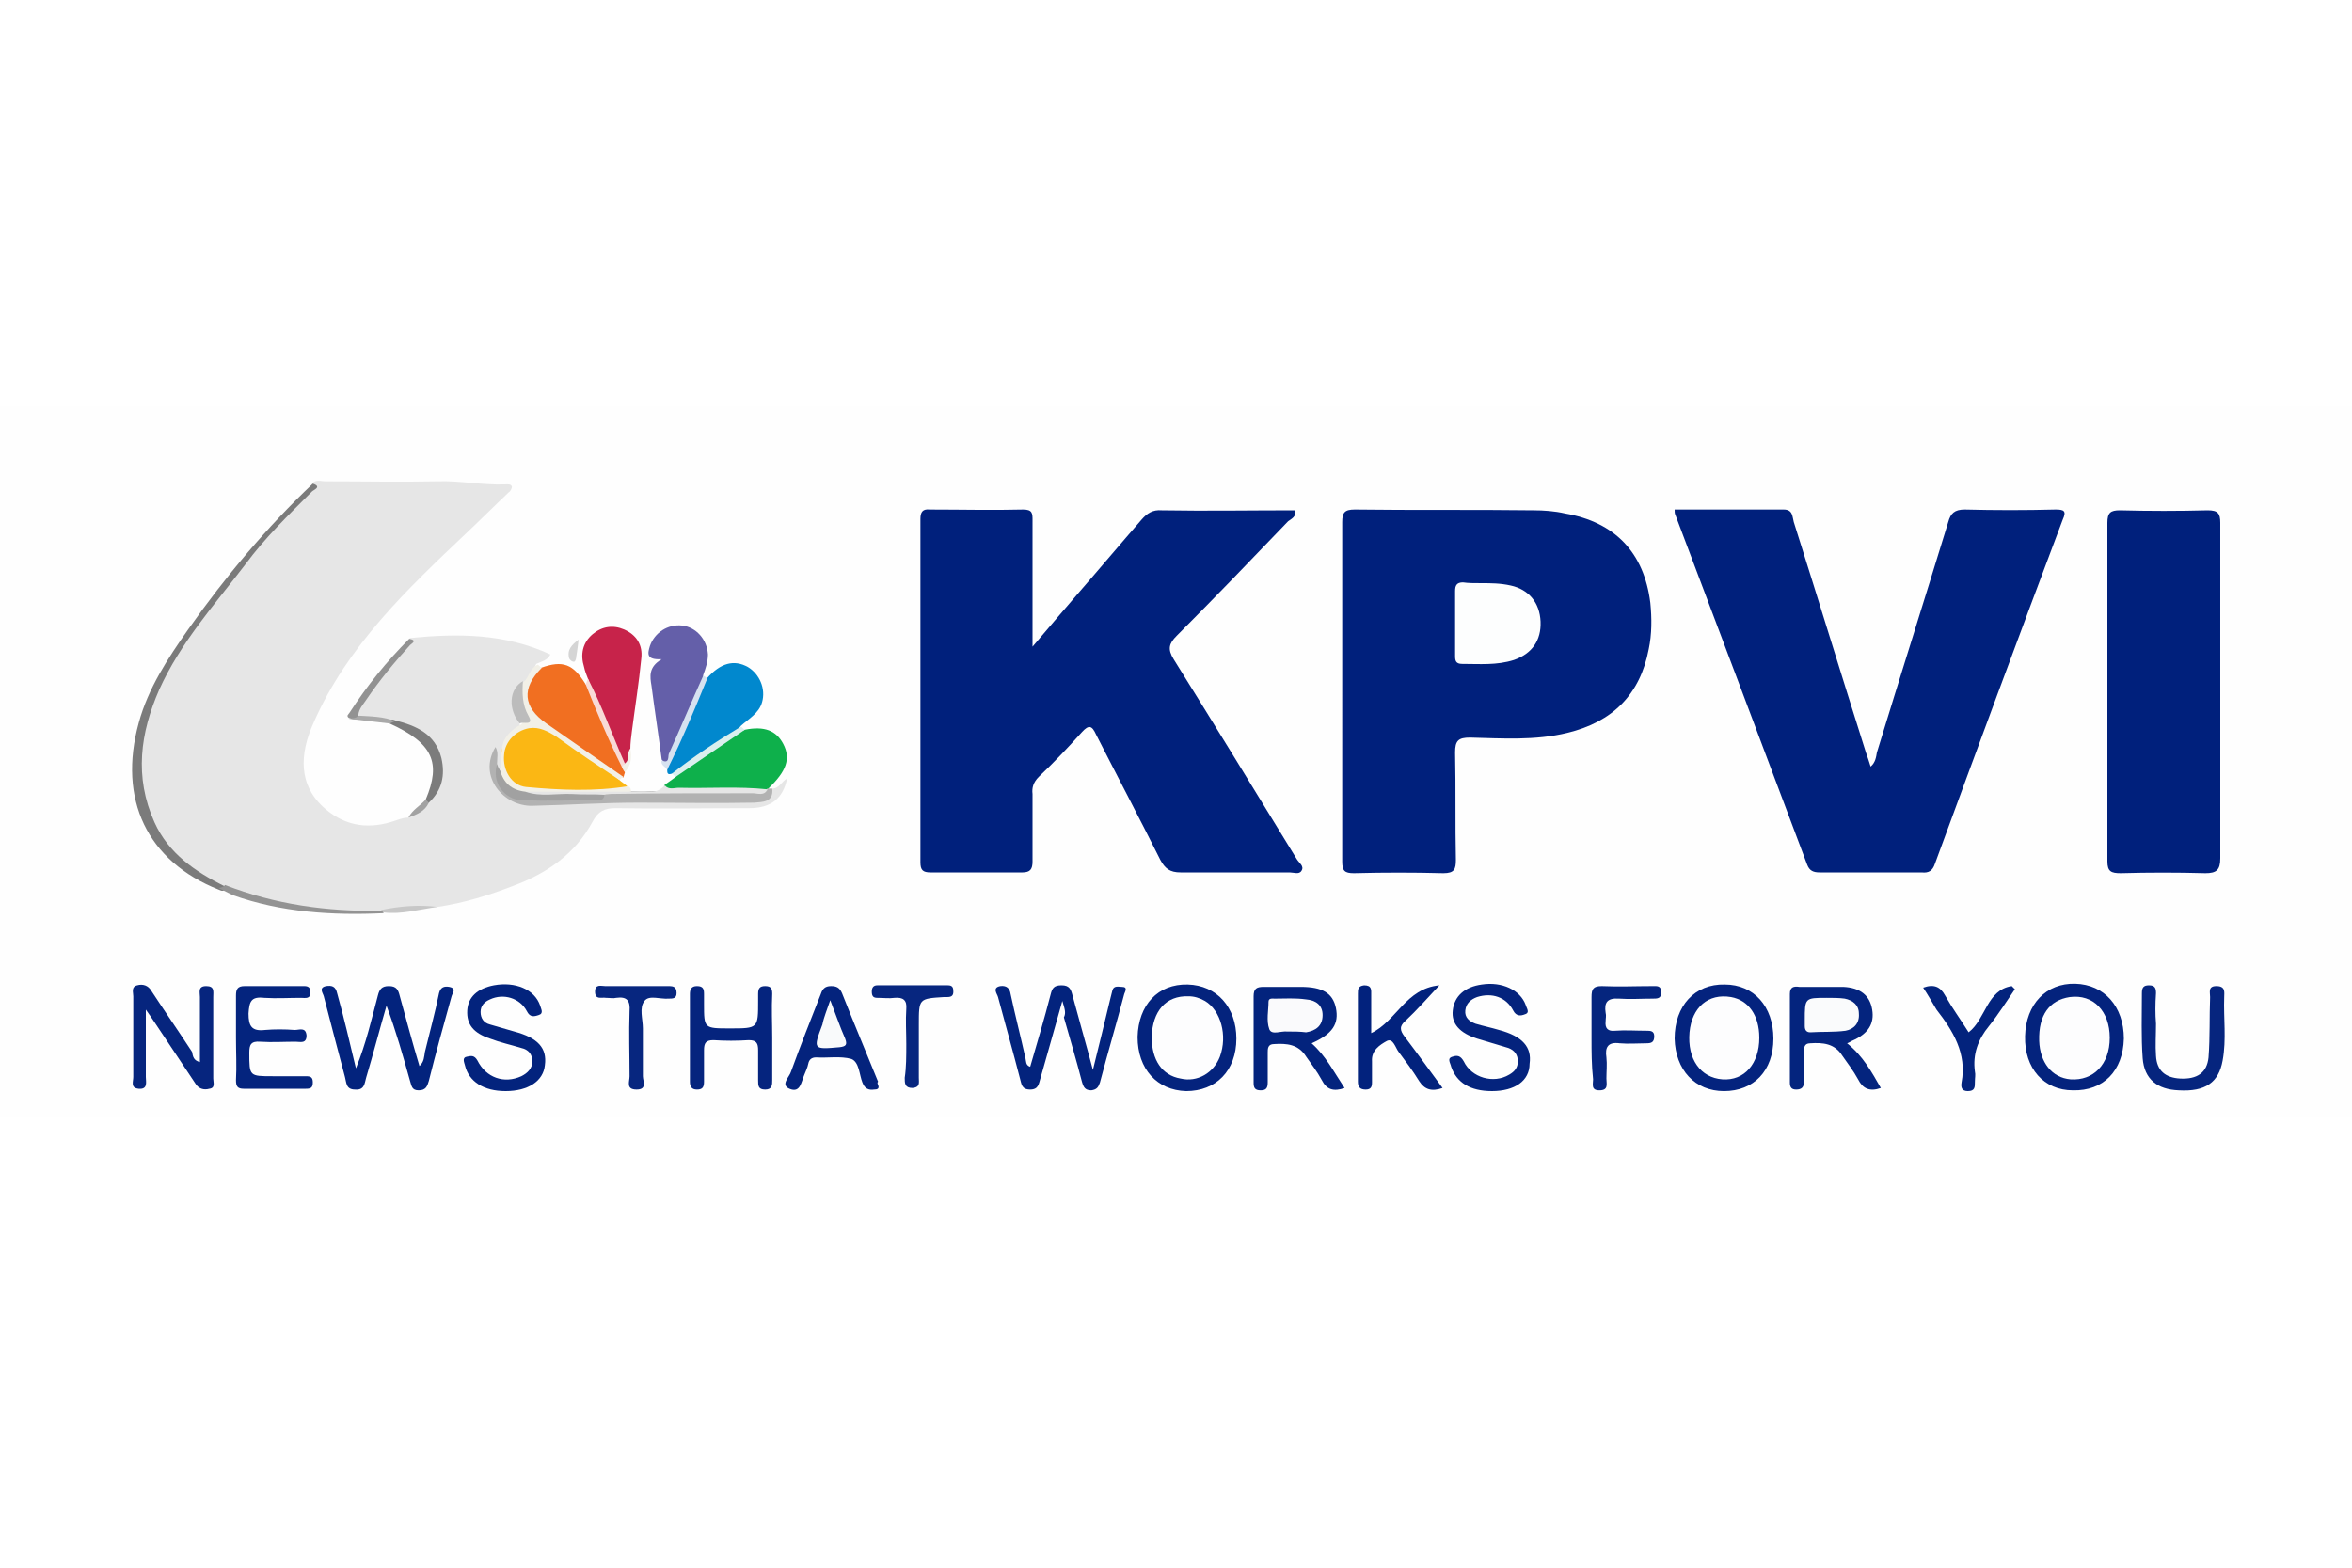 <?xml version="1.0" encoding="UTF-8"?> <!-- Generator: Adobe Illustrator 25.2.0, SVG Export Plug-In . SVG Version: 6.00 Build 0) --> <svg xmlns="http://www.w3.org/2000/svg" xmlns:xlink="http://www.w3.org/1999/xlink" version="1.1" id="Layer_1" x="0px" y="0px" viewBox="0 0 300 200" style="enable-background:new 0 0 300 200;" xml:space="preserve"> <style type="text/css"> .st0{fill:#FFFFFF;} .st1{fill:#FEFEFE;} .st2{fill:#E6E6E6;} .st3{fill:#00207C;} .st4{fill:#C7234A;} .st5{fill:#645FA9;} .st6{fill:#03237D;} .st7{fill:#F16F21;} .st8{fill:#0188CE;} .st9{fill:#FBB714;} .st10{fill:#0EB04B;} .st11{fill:#06257E;} .st12{fill:#04247E;} .st13{fill:#04237E;} .st14{fill:#04237D;} .st15{fill:#7B7B7B;} .st16{fill:#05247E;} .st17{fill:#02227D;} .st18{fill:#05257E;} .st19{fill:#B2B2B2;} .st20{fill:#07267F;} .st21{fill:#F2F0E7;} .st22{fill:#7C7C7C;} .st23{fill:#939393;} .st24{fill:#929292;} .st25{fill:#D6E2F0;} .st26{fill:#F8DAD6;} .st27{fill:#DAEFEE;} .st28{fill:#C7C7C7;} .st29{fill:#A9A9A9;} .st30{fill:#D5D5D5;} .st31{fill:#A2A2A2;} .st32{fill:#A1A1A1;} .st33{fill:#BCBCBC;} .st34{fill:#FDFEFE;} .st35{fill:#FAFBFC;} .st36{fill:#FAFAFC;} .st37{fill:#FDFDFE;} .st38{fill:#F9FAFB;} </style> <rect y="0" class="st0" width="300" height="200"></rect> <g> <g> <path class="st1" d="M154,142.4c-70,0-140.1,0-210.1,0c-1.4,0-1.7-0.3-1.7-1.7c0-29.1,0-58.2,0-87.4c0-1.2,0.2-1.5,1.5-1.5 c140.2,0,280.4,0,420.6,0c1.2,0,1.5,0.2,1.5,1.5c0,29.2,0,58.4,0,87.6c0,1.2-0.2,1.5-1.5,1.5C294.2,142.4,224.1,142.4,154,142.4z"></path> <path class="st2" d="M98.5,100.6c0.9,0,1.2-0.9,1.9-1.3c-0.5,2.5-2,3.8-4.8,3.8c-5.7,0-11.4,0.1-17.1,0c-1.4,0-2.2,0.4-2.9,1.7 c-2.2,4.1-5.8,6.6-10.1,8.2c-3.1,1.2-6.3,2.2-9.7,2.7c-2.4-0.1-4.8,0.5-7.3,0.5c-6.7,0.2-13.3-0.5-19.6-2.9 c-5.6-2.3-9.7-6.1-10.9-12.2c-0.9-4.6-0.1-9.2,1.9-13.5c2.5-5.2,6.3-9.6,9.7-14.2c2.9-3.8,6.4-7.2,9.6-10.7c0.3-0.3,0.6-0.6,0.6-1 c0.5-0.6,1.1-0.3,1.7-0.3c4.8,0,9.5,0.1,14.3,0c2.9-0.1,5.7,0.5,8.6,0.4c0.3,0,0.8-0.1,0.9,0.3c0,0.2-0.2,0.6-0.4,0.7 c-1.8,1.7-3.6,3.5-5.4,5.2C51.9,75.2,44.3,82.4,40,92.2c-1.8,4-2,8,1.5,11c2.7,2.3,5.7,2.6,8.9,1.5c0.6-0.2,1.1-0.4,1.7-0.4 c0.8-0.7,1.8-1.3,2.4-2.2c2.8-4.3,1.5-7.9-3.3-9.6c-0.3-0.1-0.7-0.2-1-0.4c-1.4-0.4-2.8-0.6-4.3-0.7c-1-0.8-0.1-1.5,0.3-2.1 c1.6-2.4,3.5-4.6,5.4-6.8c0.3-0.3,0.6-0.6,0.6-1c0,0,0.1-0.1,0.1-0.1c6.1-0.6,12.1-0.6,17.9,2.1c-0.4,0.8-1.2,0.9-1.8,1.2 c-0.4,0.9-0.8,1.7-1.6,2.4c-1.1,1-1.3,2.2-1,3.6c0.1,0.6,0.5,1.2,0.5,1.9c-1.5,1.2-2.4,2.7-2.2,4.7c0,0.3-0.1,0.7-0.4,0.9 c-0.4,0-0.6-0.3-0.7-0.7c-0.7,2.2,1.8,4.7,3.8,4.7c3.4,0,6.9,0.3,10.3-0.2c1-0.1,1.9-0.1,2.9-0.1c5.2,0,10.5,0,15.7,0 C96.8,101.9,97.9,101.8,98.5,100.6z"></path> <path class="st3" d="M131.7,82.5c2.2-2.6,4.1-4.8,5.9-6.9c2.7-3.1,5.3-6.2,8-9.3c0.7-0.8,1.4-1.3,2.6-1.2c5.7,0.1,11.3,0,17,0 c0.2,0.8-0.5,1.1-0.9,1.4c-4.7,4.9-9.4,9.8-14.2,14.6c-1,1-1.2,1.7-0.4,3c5.3,8.5,10.5,17,15.7,25.5c0.3,0.5,1,0.9,0.6,1.5 c-0.3,0.5-1,0.2-1.5,0.2c-4.6,0-9.3,0-13.9,0c-1.4,0-2-0.5-2.6-1.6c-2.7-5.4-5.5-10.7-8.2-16c-0.5-1.1-0.9-1.3-1.8-0.3 c-1.8,2-3.6,3.9-5.5,5.7c-0.7,0.7-0.9,1.4-0.8,2.2c0,2.9,0,5.8,0,8.6c0,1-0.3,1.4-1.3,1.4c-3.9,0-7.8,0-11.7,0 c-1,0-1.3-0.3-1.3-1.3c0-14.6,0-29.2,0-43.8c0-0.9,0.3-1.3,1.2-1.2c4,0,8,0.1,11.9,0c1.2,0,1.2,0.5,1.2,1.4 C131.7,71.6,131.7,76.7,131.7,82.5z"></path> <path class="st3" d="M171.2,88c0-7.1,0-14.3,0-21.4c0-1.2,0.3-1.6,1.6-1.6c7.6,0.1,15.2,0,22.8,0.1c1.3,0,2.7,0.1,4,0.4 c6.4,1.1,10.1,5,10.9,11.4c0.2,2,0.2,4-0.2,5.9c-1.1,5.8-4.6,9.3-10.4,10.7c-4.1,1-8.3,0.7-12.4,0.6c-1.5,0-1.9,0.4-1.9,1.9 c0.1,4.6,0,9.1,0.1,13.7c0,1.2-0.2,1.7-1.6,1.7c-3.8-0.1-7.6-0.1-11.4,0c-1.2,0-1.5-0.3-1.5-1.5C171.2,102.5,171.2,95.3,171.2,88z "></path> <path class="st3" d="M213.6,65c4.7,0,9.3,0,13.9,0c1.2,0,1.1,0.9,1.3,1.6c3.1,9.8,6.1,19.6,9.2,29.4c0.2,0.6,0.4,1.1,0.6,1.8 c0.6-0.5,0.7-1.2,0.8-1.8c3-9.8,6.1-19.6,9.1-29.4c0.3-1.1,0.8-1.6,2.1-1.6c3.9,0.1,7.7,0.1,11.6,0c1.1,0,1.4,0.2,0.9,1.3 c-5.5,14.6-10.9,29.2-16.3,43.9c-0.3,0.9-0.8,1.2-1.7,1.1c-4.3,0-8.7,0-13,0c-0.8,0-1.3-0.2-1.6-1c-5.6-14.9-11.2-29.8-16.8-44.6 C213.6,65.5,213.6,65.3,213.6,65z"></path> <path class="st3" d="M283.2,88.2c0,7.1,0,14.2,0,21.3c0,1.5-0.5,1.9-1.9,1.9c-3.6-0.1-7.2-0.1-10.8,0c-1.2,0-1.7-0.2-1.7-1.5 c0-14.4,0-28.8,0-43.2c0-1.3,0.4-1.6,1.6-1.6c3.7,0.1,7.5,0.1,11.2,0c1.3,0,1.6,0.4,1.6,1.6C283.2,73.8,283.2,81,283.2,88.2z"></path> <path class="st4" d="M75,86.6c-0.2-0.5-0.4-1-0.5-1.5c-0.5-1.6-0.2-3.1,1.1-4.2c1.2-1,2.6-1.2,4-0.6c1.6,0.7,2.4,2,2.2,3.7 c-0.3,3.1-0.8,6.2-1.2,9.3c-0.1,0.8-0.2,1.5-0.2,2.3c-0.5,0.6,0.3,1.5-0.6,2c-0.6-0.2-0.8-0.7-1-1.2c-1.2-2.6-2.2-5.4-3.5-8 C75,87.7,75.3,87.1,75,86.6z"></path> <path class="st5" d="M84.4,96.9c-0.4-3.1-0.9-6.3-1.3-9.4c-0.2-1.2-0.4-2.4,1.3-3.4c-2,0.1-1.8-0.7-1.5-1.7 c0.6-1.7,2.3-2.8,4.1-2.6c1.8,0.2,3.2,1.8,3.3,3.7c0,0.9-0.3,1.8-0.6,2.6c0,1.3-0.6,2.4-1.1,3.5c-1,2.3-1.8,4.6-2.9,6.9 C85.5,97,85.3,98.1,84.4,96.9z"></path> <path class="st6" d="M45.4,136.3c1.3-3.2,2-6.3,2.8-9.3c0.2-0.8,0.5-1.2,1.4-1.2c1,0,1.2,0.5,1.4,1.3c0.8,2.9,1.6,5.9,2.5,8.9 c0.6-0.5,0.6-1.2,0.7-1.8c0.6-2.5,1.3-5,1.8-7.5c0.2-0.8,0.7-0.9,1.3-0.8c1,0.2,0.4,0.8,0.3,1.2c-1,3.6-2,7.2-2.9,10.8 c-0.2,0.7-0.4,1.2-1.3,1.2c-0.9,0-0.9-0.6-1.1-1.2c-0.9-3.2-1.8-6.4-3-9.6c-0.9,3.1-1.7,6.2-2.6,9.2c-0.2,0.7-0.2,1.6-1.4,1.5 c-1.2,0-1.1-0.9-1.3-1.6c-0.9-3.4-1.8-6.8-2.7-10.3c-0.1-0.4-0.7-1.1,0.3-1.3c0.7-0.1,1.2,0,1.4,0.9 C43.9,129.9,44.6,133,45.4,136.3z"></path> <path class="st6" d="M135.5,127.7c-1,3.6-1.9,6.7-2.8,9.9c-0.2,0.6-0.2,1.4-1.3,1.4c-1.1,0-1.1-0.7-1.3-1.4 c-0.9-3.5-1.9-7-2.8-10.4c-0.1-0.4-0.8-1.2,0.3-1.4c0.8-0.1,1.2,0.3,1.3,1c0.6,2.8,1.3,5.5,1.9,8.2c0.1,0.4,0,0.9,0.6,1.1 c0.9-3.1,1.8-6.1,2.6-9.2c0.2-0.8,0.4-1.2,1.4-1.2c1,0,1.2,0.5,1.4,1.3c0.8,3,1.7,6.1,2.6,9.5c0.8-3.2,1.5-6.1,2.2-9 c0.1-0.4,0.2-0.8,0.3-1.2c0.2-0.6,0.8-0.4,1.2-0.4c0.8,0,0.4,0.6,0.3,0.9c-1,3.8-2.1,7.5-3.1,11.3c-0.2,0.6-0.4,0.9-1.1,1 c-0.8,0-1-0.4-1.2-1.1c-0.7-2.7-1.5-5.4-2.3-8.2C136,129.2,135.8,128.7,135.5,127.7z"></path> <path class="st7" d="M69,85.2c2.8-1,4.1-0.5,5.7,2.1c1.3,1.5,1.7,3.4,2.5,5.1c0.8,1.7,1.5,3.5,2.3,5.2c0.2,0.3,0.1,0.7,0.2,1 c-0.1,0.2-0.1,0.4-0.2,0.6c-4.2-2.2-8.2-4.8-11.7-8C65.8,89.3,66.6,86.3,69,85.2z"></path> <path class="st8" d="M85.7,98.7c-0.6,0.2-0.6-0.1-0.6-0.6c1.4-4,2.9-7.9,5.1-11.6c1.7-1.9,3.4-2.4,5.2-1.4 c1.5,0.9,2.3,2.8,1.8,4.5c-0.4,1.4-1.7,2.1-2.7,3c-1,1.4-2.4,2.1-3.8,3C89.1,96.8,87.6,98.1,85.7,98.7z"></path> <path class="st9" d="M79,99.5c0.3,0.3,0.7,0.5,1,0.8c-0.1,1-0.9,0.8-1.5,0.8c-3.4,0-6.9,0.1-10.3,0c-2.3-0.1-3.9-1.4-4.2-3.5 c-0.4-2.3,0.6-4,2.7-4.9c0.8-0.4,1.7-0.5,2.4-0.1C72.6,94.7,76,96.8,79,99.5z"></path> <path class="st10" d="M95,93.1c2.5-0.5,4,0.1,4.9,1.8c1,1.9,0.4,3.5-1.9,5.7c0,0.2-0.2,0.4-0.4,0.5c-3.6,0-7.2,0-10.8,0 c-0.8,0-1.8,0.3-2.1-0.9c0.5-0.4,1-0.7,1.5-1.1c0.5-1.1,1.6-1.4,2.5-2C90.7,95.8,92.5,94,95,93.1z"></path> <path class="st11" d="M25.5,135.5c0-2.9,0-5.6,0-8.3c0-0.6-0.3-1.4,0.8-1.4c1.1,0,0.9,0.7,0.9,1.4c0,3.5,0,7,0,10.4 c0,0.5,0.3,1.2-0.5,1.3c-0.7,0.2-1.4,0-1.8-0.7c-1.8-2.7-3.6-5.4-5.4-8.1c-0.2-0.3-0.4-0.6-0.9-1.3c0,3.2,0,5.9,0,8.6 c0,0.6,0.3,1.6-0.9,1.5c-1.1-0.1-0.7-0.9-0.7-1.5c0-3.4,0-6.8,0-10.3c0-0.5-0.3-1.2,0.5-1.4c0.7-0.2,1.4,0,1.8,0.7 c1.7,2.6,3.5,5.2,5.2,7.8C24.6,134.8,24.7,135.3,25.5,135.5z"></path> <path class="st12" d="M239.9,138.8c-1.4,0.5-2.3,0.1-2.9-1.1c-0.6-1.1-1.3-2-2-3c-1-1.6-2.5-1.7-4.1-1.6c-0.8,0-0.8,0.6-0.8,1.1 c0,1.3,0,2.5,0,3.8c0,0.7-0.3,1-1,1c-0.6,0-0.8-0.3-0.8-0.9c0-3.8,0-7.6,0-11.3c0-0.9,0.5-1,1.2-0.9c1.9,0,3.7,0,5.6,0 c2.2,0.1,3.4,1.1,3.7,2.9c0.3,1.8-0.5,3.1-2.6,4c-0.2,0.1-0.3,0.2-0.6,0.3C237.6,134.7,238.7,136.7,239.9,138.8z"></path> <path class="st6" d="M171.5,138.8c-1.4,0.5-2.3,0.2-2.9-1c-0.6-1.1-1.3-2-2-3c-1-1.6-2.5-1.7-4.1-1.6c-0.8,0-0.8,0.6-0.8,1.1 c0,1.3,0,2.5,0,3.8c0,0.7-0.2,1-0.9,1c-0.8,0-0.9-0.4-0.9-1c0-3.7,0-7.3,0-11c0-1,0.4-1.2,1.3-1.2c1.6,0,3.1,0,4.7,0 c2.8,0,4.1,0.8,4.5,2.7c0.4,2-0.4,3.3-3.1,4.5C169.1,134.7,170.1,136.7,171.5,138.8z"></path> <path class="st12" d="M30.1,132.4c0-1.8,0-3.6,0-5.4c0-0.8,0.2-1.2,1.1-1.2c2.4,0,4.8,0,7.2,0c0.6,0,1.2-0.1,1.2,0.8 c0,0.9-0.7,0.7-1.2,0.7c-1.6,0-3.1,0.1-4.7,0c-1.7-0.2-1.9,0.5-2,2c0,1.6,0.4,2.3,2.1,2.1c1.2-0.1,2.5-0.1,3.8,0 c0.6,0,1.4-0.4,1.5,0.7c0,1.1-0.8,0.8-1.4,0.8c-1.5,0-3,0.1-4.5,0c-1.2-0.1-1.4,0.4-1.4,1.4c0,3,0,3,3,3c1.4,0,2.8,0,4.2,0 c0.6,0,0.9,0.1,0.9,0.8c0,0.7-0.3,0.8-0.9,0.8c-2.6,0-5.3,0-7.9,0c-0.8,0-1-0.3-1-1.1C30.2,136.1,30.1,134.2,30.1,132.4z"></path> <path class="st13" d="M226.2,132.5c0,4.1-2.5,6.7-6.3,6.7c-3.7,0-6.2-2.7-6.3-6.7c0-4.2,2.6-7,6.4-6.9 C223.7,125.6,226.2,128.4,226.2,132.5z"></path> <path class="st14" d="M258.3,132.2c0.1-4.1,2.7-6.8,6.4-6.7c3.7,0.1,6.2,2.9,6.2,7c-0.1,4.1-2.6,6.7-6.5,6.6 C260.7,139.1,258.2,136.3,258.3,132.2z"></path> <path class="st14" d="M145.1,132.3c0.1-4.1,2.6-6.8,6.4-6.7c3.7,0.1,6.2,2.9,6.2,6.9c0,4.1-2.6,6.7-6.4,6.7 C147.6,139.1,145.1,136.4,145.1,132.3z"></path> <path class="st15" d="M39.9,61.7c1.2,0.4,0.1,0.8-0.1,1c-3,3-6,5.9-8.5,9.3c-3.9,5.1-8.3,10-11,16c-2.4,5.5-3.2,11.1-0.6,16.9 c1.8,4,5.2,6.3,9,8.2c0,0.7-0.4,0.6-0.8,0.4c-9.1-3.6-12.9-11.5-10.2-21.3c1.2-4.4,3.7-8.2,6.3-11.9C28.8,73.5,34,67.3,39.9,61.7z "></path> <path class="st6" d="M64.5,139.2c-2.8,0-4.7-1.2-5.2-3.3c-0.1-0.4-0.4-1,0.3-1.1c0.5-0.1,0.9-0.2,1.3,0.5c1.1,2.2,3.4,3,5.6,2 c0.8-0.4,1.4-1,1.4-1.9c0-0.9-0.5-1.5-1.4-1.7c-1.3-0.4-2.7-0.7-4-1.2c-2.1-0.7-3-1.8-2.9-3.6c0.1-1.7,1.3-2.8,3.4-3.2 c2.7-0.5,5.2,0.5,5.9,2.6c0.1,0.4,0.5,1-0.2,1.2c-0.6,0.2-1.1,0.3-1.5-0.5c-0.9-1.7-3-2.3-4.7-1.5c-0.7,0.3-1.2,0.8-1.2,1.6 c0,0.8,0.4,1.4,1.2,1.6c1,0.3,2.1,0.6,3.1,0.9c3,0.8,4.2,2.1,3.9,4.3C69.3,137.9,67.4,139.2,64.5,139.2z"></path> <path class="st14" d="M190.3,139.2c-2.8,0-4.5-1.1-5.2-3.1c-0.1-0.5-0.6-1.1,0.2-1.3c0.6-0.2,1-0.1,1.4,0.6c1,2.1,3.8,2.9,5.8,1.7 c0.7-0.4,1.1-0.9,1.1-1.7c0-0.8-0.4-1.4-1.2-1.7c-1.3-0.4-2.7-0.8-4-1.2c-2.2-0.7-3.3-1.9-3.1-3.6c0.2-1.8,1.5-3,3.7-3.3 c2.6-0.4,4.9,0.7,5.6,2.6c0.1,0.4,0.6,1-0.1,1.2c-0.5,0.2-1.1,0.3-1.5-0.5c-0.9-1.7-2.7-2.3-4.6-1.7c-0.8,0.3-1.4,0.8-1.5,1.7 c-0.1,0.9,0.5,1.4,1.3,1.7c1,0.3,2,0.5,3,0.8c3,0.8,4.2,2.2,3.9,4.3C195.1,137.9,193.2,139.2,190.3,139.2z"></path> <path class="st16" d="M98.5,132.4c0,1.8,0,3.6,0,5.4c0,0.6,0,1.2-0.9,1.2c-0.9,0-0.9-0.5-0.9-1.2c0-1.3,0-2.5,0-3.8 c0-0.9-0.2-1.3-1.2-1.3c-1.5,0.1-3,0.1-4.5,0c-1,0-1.2,0.4-1.2,1.3c0,1.3,0,2.6,0,4c0,0.7-0.2,1-0.9,1c-0.7,0-0.9-0.4-0.9-1 c0-3.7,0-7.4,0-11.2c0-0.6,0.2-1,0.9-1c0.8,0,0.9,0.4,0.9,1c0,0.4,0,0.8,0,1.3c0,3.1,0,3.1,3.3,3.1c3.6,0,3.6,0,3.6-3.5 c0-0.3,0-0.6,0-0.9c0-0.7,0.2-1,0.9-1c0.8,0,0.9,0.4,0.9,1C98.4,128.7,98.5,130.5,98.5,132.4z"></path> <path class="st11" d="M275,130.6c0,1.4-0.1,2.8,0,4.1c0.1,1.9,1.2,2.8,3.1,2.9c2.1,0.1,3.4-0.7,3.6-2.7c0.2-2.6,0.1-5.2,0.2-7.7 c0-0.6-0.3-1.4,0.8-1.4c1.2,0,1,0.8,1,1.4c-0.1,2.7,0.3,5.4-0.2,8.1c-0.5,2.8-2.2,4-5.6,3.8c-2.7-0.1-4.4-1.4-4.6-4.1 c-0.2-2.7-0.1-5.5-0.1-8.3c0-0.7,0.2-1,0.9-1c0.8,0,0.9,0.4,0.9,1C274.9,128.1,274.9,129.4,275,130.6 C274.9,130.6,275,130.6,275,130.6z"></path> <path class="st14" d="M112,138.4c0.2,0.5-0.1,0.6-0.5,0.6c-0.7,0.1-1.2-0.1-1.5-0.9c-0.4-1-0.4-2.6-1.4-3c-1.4-0.4-3-0.1-4.5-0.2 c-0.6,0-0.9,0.3-1,0.8c-0.1,0.5-0.3,0.9-0.5,1.4c-0.4,0.9-0.5,2.4-1.9,1.8c-1.2-0.5,0-1.5,0.2-2.2c1.2-3.3,2.5-6.6,3.8-9.9 c0.2-0.6,0.5-1,1.3-1c0.7,0,1.1,0.2,1.4,0.9c1.5,3.8,3.1,7.6,4.6,11.3C111.9,138.1,111.9,138.2,112,138.4z"></path> <path class="st17" d="M183.6,125.7c-1.6,1.7-2.9,3.2-4.3,4.5c-0.8,0.7-0.8,1.2-0.1,2.1c1.6,2.1,3.1,4.2,4.8,6.5 c-1.4,0.5-2.3,0.2-3-0.9c-0.8-1.3-1.7-2.5-2.6-3.7c-0.4-0.5-0.7-1.8-1.5-1.4c-0.9,0.5-2,1.2-1.9,2.6c0,0.9,0,1.8,0,2.7 c0,0.5-0.1,0.9-0.8,0.9c-0.7,0-1-0.3-1-1c0-3.7,0-7.4,0-11.2c0-0.6,0-1,0.8-1.1c1,0,0.9,0.6,0.9,1.2c0,1.6,0,3.2,0,4.9 C178.1,130.3,179.3,126.1,183.6,125.7z"></path> <path class="st18" d="M203,132.4c0-1.7,0-3.5,0-5.2c0-1,0.2-1.4,1.3-1.4c2.2,0.1,4.3,0,6.5,0c0.5,0,1.1-0.1,1.1,0.8 c0,0.8-0.5,0.8-1.1,0.8c-1.4,0-2.9,0.1-4.3,0c-1.5-0.1-1.9,0.5-1.7,1.8c0.1,0.4,0,0.7,0,1.1c-0.1,0.9,0.3,1.3,1.2,1.2 c1.3-0.1,2.6,0,4,0c0.5,0,1,0,1,0.7c0,0.8-0.4,0.9-1,0.9c-1.1,0-2.3,0.1-3.4,0c-1.5-0.2-1.9,0.5-1.7,1.8c0.1,0.9,0,1.8,0,2.7 c0,0.7,0.3,1.5-0.9,1.5c-1.1,0-0.8-0.8-0.8-1.4C203,135.9,203,134.1,203,132.4z"></path> <path class="st19" d="M97.8,100.8c0-0.2,0-0.2,0.2-0.2c0.2,0,0.3,0,0.5,0c0.2,1.8-1.3,1.7-2.3,1.8c-4.9,0.1-9.9,0-14.8,0 c-4.5,0-9,0.3-13.5,0.4c-3.6,0.1-7-3.7-4.7-7.5c0.4,0.7,0.2,1.4,0.2,2.1c0.2,2.8,1.5,4.1,4.1,4.1c2.5,0,5.1,0,7.6,0 c0.9,0,1.6-0.3,2.4-0.6c6.5,0.2,13-0.2,19.5,0C97.3,101,97.6,101.2,97.8,100.8z"></path> <path class="st20" d="M81.1,125.8c1.4,0,2.8,0,4.2,0c0.6,0,1,0.1,1,0.9c0,0.7-0.5,0.7-1,0.7c-1.1,0.1-2.5-0.5-3.1,0.3 c-0.7,0.9-0.2,2.3-0.2,3.5c0,2,0,4.1,0,6.1c0,0.6,0.6,1.7-0.8,1.7c-1.4,0-0.9-1-0.9-1.7c0-2.8-0.1-5.5,0-8.3 c0.1-1.3-0.3-1.9-1.7-1.7c-0.4,0.1-0.8,0-1.3,0c-0.6-0.1-1.4,0.3-1.4-0.8c0-1,0.8-0.7,1.3-0.7C78.5,125.8,79.8,125.8,81.1,125.8z"></path> <path class="st20" d="M115.6,133.2c0-1.5-0.1-3,0-4.5c0.1-1.1-0.4-1.5-1.5-1.4c-0.7,0.1-1.4,0-2.2,0c-0.5,0-0.7-0.2-0.7-0.8 c0-0.5,0.2-0.8,0.7-0.8c3,0,6,0,9,0c0.6,0,0.7,0.3,0.7,0.8c0,0.5-0.2,0.7-0.8,0.7c-0.1,0-0.2,0-0.4,0c-3.2,0.2-3.2,0.2-3.2,3.5 c0,2.3,0,4.6,0,6.8c0,0.6,0.2,1.2-0.8,1.3c-1,0-1-0.6-1-1.3C115.6,136.2,115.6,134.7,115.6,133.2z"></path> <path class="st6" d="M245.3,126c1.4-0.5,2.2-0.1,2.8,1c0.9,1.6,2,3.1,3,4.7c2.2-1.7,2.3-5.4,5.5-5.9c0.1,0.1,0.3,0.3,0.4,0.4 c-1.1,1.6-2.1,3.2-3.3,4.7c-1.4,1.7-2.1,3.6-1.8,5.8c0.1,0.4,0,0.8,0,1.3c0,0.7,0,1.2-0.9,1.2c-0.8,0-0.9-0.5-0.8-1.1 c0.7-3.7-1.1-6.6-3.2-9.3C246.4,127.8,245.9,126.9,245.3,126z"></path> <path class="st21" d="M79,99.5c-2.7-1.8-5.4-3.6-8-5.5c-1.1-0.7-2.2-1.3-3.5-1.1c-1.7,0.3-3.1,1.7-3.2,3.4 c-0.2,1.9,0.9,3.9,2.8,4.1c4.3,0.4,8.7,0.6,13-0.1c0.3,0.1,0.4,0.4,0.4,0.7c-4.3,0.6-8.6,0.5-12.9,0.5c-2.6-0.3-3.8-1.3-3.7-3.3 c0-0.8,0-1.7,0.1-2.5c0.1-1.6,1.2-2.6,2.5-3.3c0.6-0.6,0.5-1.2,0.2-1.9c-0.4-1.2-0.7-2.4,0.1-3.5c0.7-0.6,0.8-1.8,1.8-2.2 c0.2,0.1,0.3,0.3,0.5,0.4c-2.6,2.6-2.4,5,0.6,7.1c3.3,2.3,6.6,4.6,9.8,6.8C79.3,99.2,79.1,99.4,79,99.5z"></path> <path class="st2" d="M67,101c4.5,0,9,0,13.5,0c0.7,0,1.5-0.1,2.2,0c0.9,0.1,1.5-0.2,2.1-0.8c0.5,0.6,1.2,0.3,1.8,0.3 c3.8,0.1,7.5-0.2,11.3,0.2c-0.4,0.9-1.3,0.5-1.9,0.5c-6.2,0-12.5,0-18.7,0.1c-1.9,0.7-3.9,0.2-5.9,0.3c-1,0.1-1.9,0-2.9,0 C67.9,101.7,67.2,101.8,67,101z"></path> <path class="st22" d="M50.4,91.9c2.7,0.7,5.1,1.7,5.9,4.8c0.5,2.2,0.1,4.1-1.6,5.7c-0.3,0.1-0.5,0-0.4-0.4c2-4.7,0.9-7.2-4.6-9.7 C49.7,91.6,50.1,91.8,50.4,91.9z"></path> <path class="st23" d="M27.9,113.3c0.3-0.1,0.6-0.1,0.8-0.4c6.4,2.5,13,3.4,19.9,3.3c0.4-0.2,0.4,0,0.3,0.3 c-6.5,0.3-13-0.1-19.2-2.3C29.1,113.9,28.5,113.6,27.9,113.3z"></path> <path class="st24" d="M52.2,81.5c1.1,0.2,0.3,0.6,0.1,0.8c-2,2.2-3.9,4.5-5.6,7c-0.4,0.6-0.9,1.1-1,1.9c-0.1,0.9-0.7,0.5-1.2,0.4 c-0.4-0.3,0-0.5,0.1-0.7C46.8,87.5,49.3,84.4,52.2,81.5z"></path> <path class="st25" d="M90.2,86.6c-1.6,3.9-3.2,7.8-5.1,11.6c-0.2-0.4-0.9-0.6-0.7-1.2c1,0.5,0.8-0.5,0.9-0.8 c1.5-3.3,2.9-6.7,4.4-10C89.9,86.3,90.1,86.4,90.2,86.6z"></path> <path class="st26" d="M79.3,97.8c-1.7-3.4-3.2-7-4.6-10.5c0.1-0.2,0.2-0.5,0.3-0.7c1.8,3.5,3.1,7.2,4.7,10.8 C79.6,97.6,79.5,97.8,79.3,97.8z"></path> <path class="st27" d="M95,93.1c-2.9,2-5.9,4-8.8,6c-0.2-0.1-0.3-0.3-0.5-0.4c2.8-2.2,5.8-4.2,8.8-6C94.7,92.8,94.8,93,95,93.1z"></path> <path class="st28" d="M48.9,116.4c-0.1-0.1-0.2-0.2-0.3-0.3c2.4-0.5,4.8-0.7,7.2-0.4C53.5,116,51.2,116.7,48.9,116.4z"></path> <path class="st29" d="M44.5,91.7c0.4-0.1,0.9,0,1.2-0.4c1.6,0.1,3.2,0.1,4.7,0.7c-0.2,0.1-0.5,0.2-0.7,0.3 C48,92.1,46.3,91.9,44.5,91.7z"></path> <path class="st30" d="M73.8,81.6c-0.1,0.9-0.2,1.6-0.3,2.2c0,0.2-0.1,0.5-0.2,0.6c-0.3,0.1-0.6-0.2-0.7-0.4 C72.3,82.9,72.9,82.3,73.8,81.6z"></path> <path class="st31" d="M54.3,102c0.1,0.1,0.3,0.3,0.4,0.4c-0.5,1.1-1.5,1.5-2.6,1.9C52.6,103.3,53.6,102.8,54.3,102z"></path> <path class="st21" d="M79.3,97.8c0.1-0.1,0.3-0.3,0.4-0.4c0.7-0.5,0.2-1.3,0.7-1.9c0.2,1.1,0.1,2.2-0.7,3 C79.5,98.3,79.4,98,79.3,97.8z"></path> <path class="st32" d="M67,101c2,0.7,4,0.2,6,0.3c1.4,0.1,2.8,0,4.1,0.1c-0.1,0.7-0.5,0.7-1,0.7c-3.2,0-6.4,0.1-9.5,0 c-2.4-0.1-3.9-2.4-3.2-4.6c0.1,0.3,0.2,0.5,0.4,0.8C64.2,99.8,65.2,100.8,67,101z"></path> <path class="st33" d="M66.7,86.9c-0.1,1.5-0.1,3,0.7,4.4c0.8,1.4-0.7,0.7-1.1,1C64.8,90.5,64.9,87.9,66.7,86.9z"></path> <path class="st34" d="M189,74.4c1.1,0,2.4,0,3.7,0.3c2.3,0.5,3.7,2.2,3.8,4.6c0.1,2.4-1.1,4.1-3.4,4.9c-2.2,0.7-4.4,0.5-6.6,0.5 c-0.8,0-0.9-0.4-0.9-1c0-2.8,0-5.5,0-8.3c0-0.7,0.2-1.1,1-1.1C187.3,74.4,188,74.4,189,74.4z"></path> <path class="st35" d="M233,127.3c0.8,0,1.6,0,2.3,0.1c1,0.2,1.8,0.8,1.8,1.9c0.1,1.2-0.6,2-1.7,2.2c-1.5,0.2-3,0.1-4.5,0.2 c-0.5,0-0.7-0.3-0.7-0.8c0-0.2,0-0.5,0-0.7C230.2,127.3,230.2,127.3,233,127.3z"></path> <path class="st36" d="M164.4,131.6c-0.1,0-0.1,0-0.2,0c-0.8-0.1-2,0.5-2.3-0.3c-0.4-1.1-0.1-2.4-0.1-3.5c0-0.5,0.5-0.4,0.8-0.4 c1.3,0,2.6-0.1,4,0.1c1.2,0.1,2.1,0.7,2.1,2c0,1.4-0.9,2-2.1,2.2C165.8,131.6,165.1,131.6,164.4,131.6 C164.4,131.6,164.4,131.6,164.4,131.6z"></path> <path class="st37" d="M224.4,132.4c0,3.3-1.9,5.5-4.7,5.3c-2.8-0.2-4.5-2.6-4.2-6c0.3-3.2,2.4-5,5.3-4.5 C223,127.6,224.4,129.5,224.4,132.4z"></path> <path class="st37" d="M269.1,132.4c0,3.4-2.1,5.5-5,5.3c-2.4-0.2-3.9-2.2-4-4.9c-0.1-3.3,1.3-5.2,3.9-5.6 C267,126.8,269.1,129,269.1,132.4z"></path> <path class="st37" d="M146.9,132.3c0.1-3.3,1.8-5.3,4.7-5.2c0.7,0,1.4,0.2,2.1,0.6c2,1.2,2.9,4.4,1.9,7.1c-0.8,2.1-2.9,3.3-5,2.8 C148.2,137.2,146.9,135.2,146.9,132.3z"></path> <path class="st38" d="M105.9,127.6c0.7,1.8,1.2,3.3,1.9,4.9c0.3,0.8,0.1,1-0.7,1.1c-3.4,0.3-3.4,0.3-2.2-2.9 C105.1,129.7,105.5,128.8,105.9,127.6z"></path> </g> </g> </svg> 